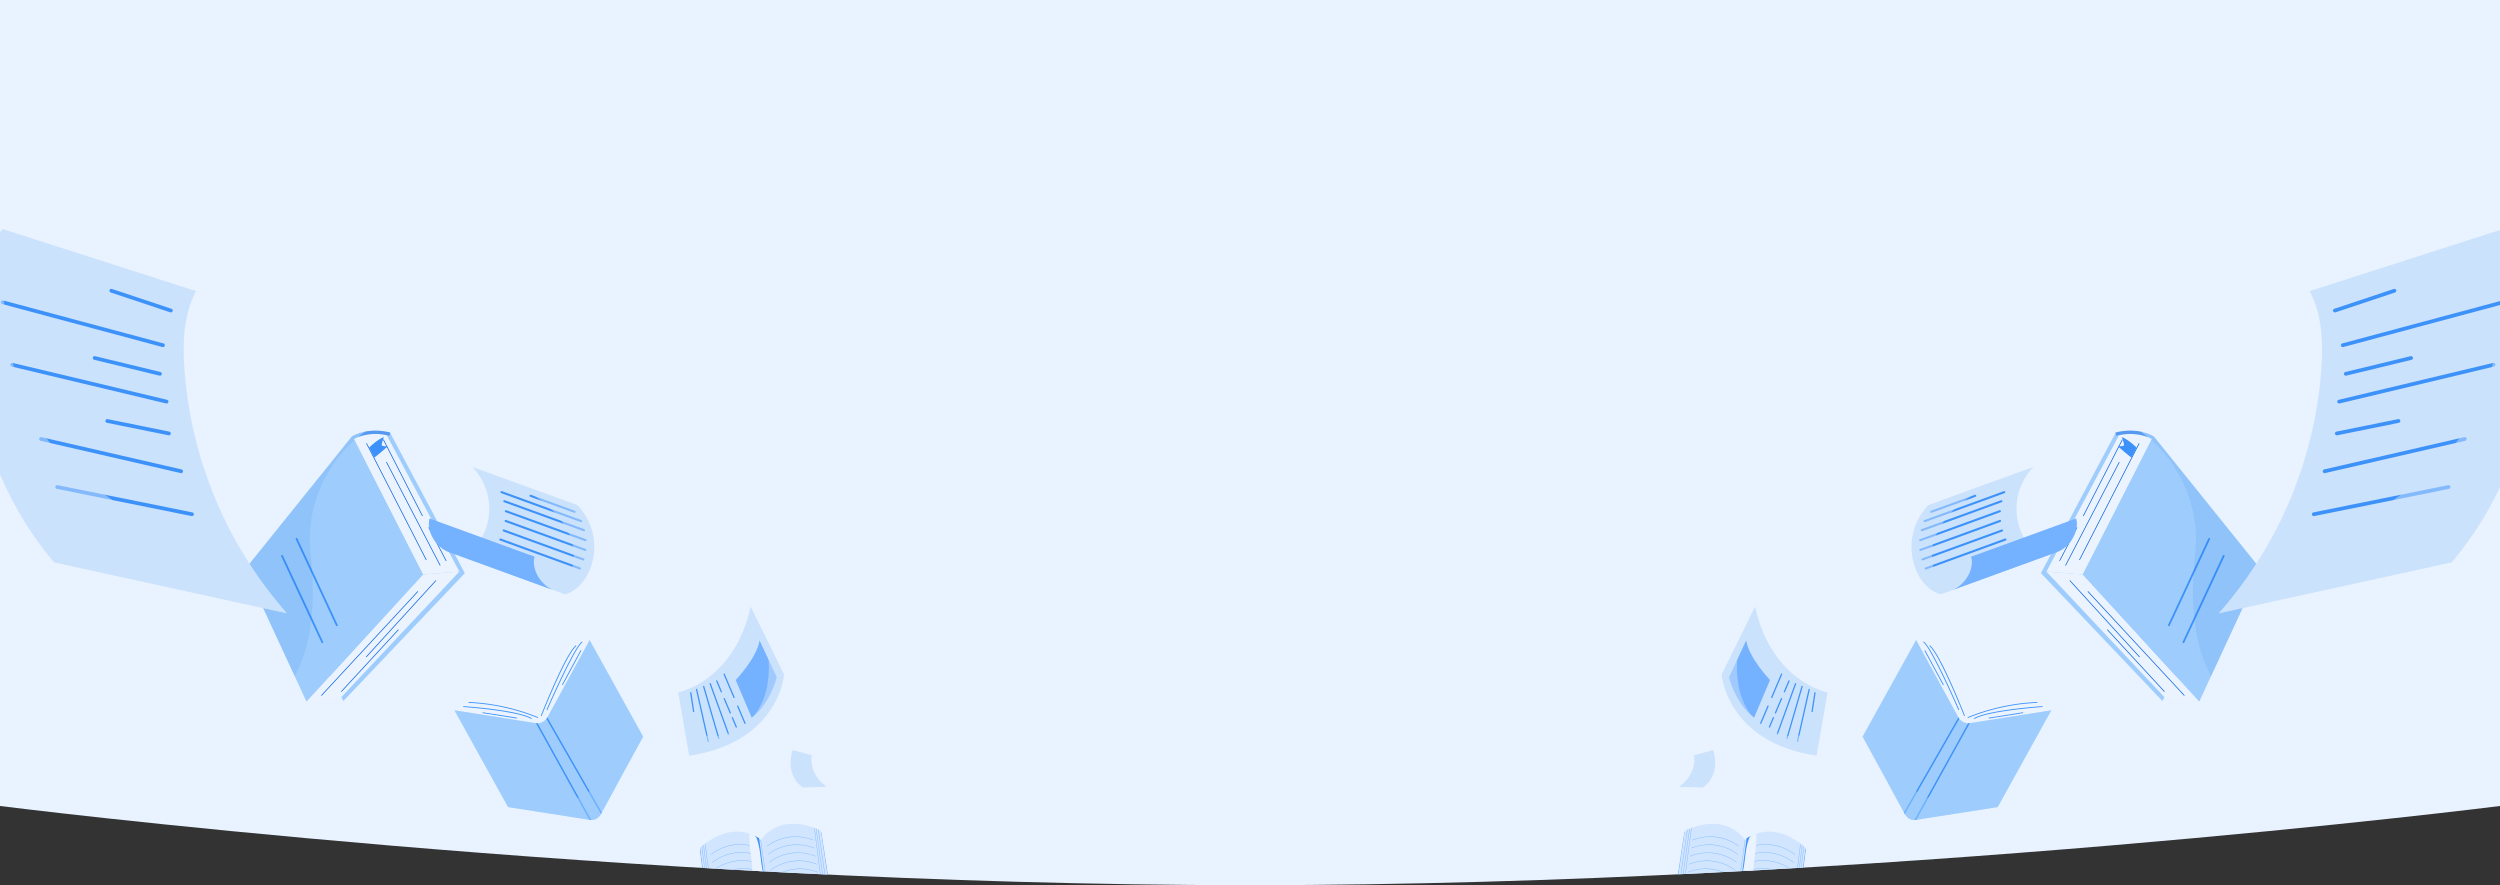 <svg xmlns="http://www.w3.org/2000/svg" xmlns:xlink="http://www.w3.org/1999/xlink" width="1920" height="679.822" viewBox="0 0 1920 679.822">
  <rect x="0" y="0" width="1920" height="679.822" fill="#333333" stroke="none"/>
  <defs>
    <clipPath id="clip-path">
      <path id="Path_2813" data-name="Path 2813" d="M0,0H1920V619s-480,60.822-960,60.822S0,619,0,619Z" transform="translate(0 -27)" fill="#f7f9fc"/>
    </clipPath>
    <clipPath id="clip-path-2">
      <rect id="Rectangle_2009" data-name="Rectangle 2009" width="798.083" height="295.073" fill="none"/>
    </clipPath>
    <clipPath id="clip-path-4">
      <rect id="Rectangle_1989" data-name="Rectangle 1989" width="92.606" height="70.432" transform="translate(1.395 198.054)" fill="none"/>
    </clipPath>
    <clipPath id="clip-path-5">
      <rect id="Rectangle_1992" data-name="Rectangle 1992" width="137.014" height="60.128" transform="translate(187.679 197.745)" fill="none"/>
    </clipPath>
    <clipPath id="clip-path-6">
      <rect id="Rectangle_2000" data-name="Rectangle 2000" width="21.433" height="13.607" transform="translate(459.116 35.51)" fill="none"/>
    </clipPath>
    <clipPath id="clip-path-7">
      <rect id="Rectangle_2001" data-name="Rectangle 2001" width="69.396" height="193.12" transform="translate(446.865 42.905)" fill="none"/>
    </clipPath>
    <clipPath id="clip-path-8">
      <rect id="Rectangle_2002" data-name="Rectangle 2002" width="82.93" height="66.367" transform="translate(276.176 25.267)" fill="none"/>
    </clipPath>
    <clipPath id="clip-path-9">
      <rect id="Rectangle_2003" data-name="Rectangle 2003" width="108.528" height="24.649" transform="translate(285.581 75.026)" fill="none"/>
    </clipPath>
    <clipPath id="clip-path-10">
      <rect id="Rectangle_2004" data-name="Rectangle 2004" width="56.05" height="107.353" transform="translate(104.147 55.926)" fill="none"/>
    </clipPath>
    <clipPath id="clip-path-11">
      <rect id="Rectangle_2005" data-name="Rectangle 2005" width="325.23" height="215.616" transform="translate(472.853 19.251)" fill="none"/>
    </clipPath>
    <clipPath id="clip-path-12">
      <rect id="Rectangle_2006" data-name="Rectangle 2006" width="35.477" height="23.149" transform="translate(40.953 125.285)" fill="none"/>
    </clipPath>
    <clipPath id="clip-path-13">
      <rect id="Rectangle_2007" data-name="Rectangle 2007" width="33.526" height="23.162" transform="translate(133.338 271.911)" fill="none"/>
    </clipPath>
    <clipPath id="clip-path-14">
      <rect id="Rectangle_2030" data-name="Rectangle 2030" width="798.083" height="295.073" transform="translate(0 0)" fill="none"/>
    </clipPath>
    <clipPath id="clip-path-16">
      <rect id="Rectangle_2010" data-name="Rectangle 2010" width="92.606" height="70.432" transform="translate(0 0)" fill="none"/>
    </clipPath>
    <clipPath id="clip-path-17">
      <rect id="Rectangle_2013" data-name="Rectangle 2013" width="137.014" height="60.128" transform="translate(0 0)" fill="none"/>
    </clipPath>
    <clipPath id="clip-path-18">
      <rect id="Rectangle_2021" data-name="Rectangle 2021" width="21.433" height="13.607" transform="translate(0 0)" fill="none"/>
    </clipPath>
    <clipPath id="clip-path-19">
      <rect id="Rectangle_2022" data-name="Rectangle 2022" width="69.396" height="193.12" transform="translate(0 0)" fill="none"/>
    </clipPath>
    <clipPath id="clip-path-20">
      <rect id="Rectangle_2023" data-name="Rectangle 2023" width="82.93" height="66.367" transform="translate(0 0)" fill="none"/>
    </clipPath>
    <clipPath id="clip-path-21">
      <rect id="Rectangle_2024" data-name="Rectangle 2024" width="108.528" height="24.649" transform="translate(0 0)" fill="none"/>
    </clipPath>
    <clipPath id="clip-path-22">
      <rect id="Rectangle_2025" data-name="Rectangle 2025" width="56.05" height="107.353" transform="translate(0 0)" fill="none"/>
    </clipPath>
    <clipPath id="clip-path-23">
      <rect id="Rectangle_2026" data-name="Rectangle 2026" width="325.23" height="215.616" transform="translate(0 0)" fill="none"/>
    </clipPath>
    <clipPath id="clip-path-24">
      <rect id="Rectangle_2027" data-name="Rectangle 2027" width="35.477" height="23.149" transform="translate(0 0)" fill="none"/>
    </clipPath>
    <clipPath id="clip-path-25">
      <rect id="Rectangle_2028" data-name="Rectangle 2028" width="33.526" height="23.162" transform="translate(0 0)" fill="none"/>
    </clipPath>
  </defs>
  <g id="resouce-hub-blob_lightmode" transform="translate(-12693 790.822)">
    <path id="Path_2650" data-name="Path 2650" d="M0,0H1920V619s-480,60.822-960,60.822S0,619,0,619Z" transform="translate(12693 -790.822)" fill="#e9f2ff"/>
    <g id="Group_5078" data-name="Group 5078" transform="translate(12693 -763.822)" clip-path="url(#clip-path)">
      <g id="Group_5043" data-name="Group 5043" transform="translate(1193.201 467.3) rotate(-25)">
        <g id="Group_5042" data-name="Group 5042" clip-path="url(#clip-path-2)">
          <g id="Group_5041" data-name="Group 5041">
            <g id="Group_5040" data-name="Group 5040" clip-path="url(#clip-path-2)">
              <path id="Path_2651" data-name="Path 2651" d="M108.658,225.314l.331-1.579L80.513,268.392c-10.6-22.886-32.164-28.078-35.21-27.853a3.732,3.732,0,0,1-2.33-.535l-.034-.021-.034-.022a3.744,3.744,0,0,1-1.436-1.912c-1.033-2.875-14.548-20.465-39.764-20.837l29.209-44.183-1.31.946L0,218.312s26.822,2.456,39.912,20.7a4.851,4.851,0,0,0,1.709,2.913l.038.025.037.024a4.851,4.851,0,0,0,3.356.376c21.99,4.538,35.143,28.042,35.143,28.042Z" fill="#74b1ff"/>
              <path id="Path_2652" data-name="Path 2652" d="M80.442,268.486c-16.067-26.585-32.449-28.015-36.96-27.854a1.628,1.628,0,0,1-.672-.117,1.417,1.417,0,0,1-.173-.079c-.036-.019-.071-.039-.106-.062a1.325,1.325,0,0,1-.133-.093,1.666,1.666,0,0,1-.524-.692C40.306,235.7,33.3,222.984,7.543,218.11l-.3-.056q-.84-.157-1.707-.3l-.307-.051q-.777-.127-1.577-.245c-.1-.015-.207-.032-.312-.046q-.956-.14-1.942-.262l29.214-44.185s.7-.052,1.933-.052h.342c.445,0,.948.014,1.5.037l.331.017c.369.019.757.04,1.166.067l.324.024c9.6.721,28.61,4.8,33.28,25.513.015.064.029.129.044.194l.195-.039c28.159-5.627,39.205,25.1,39.205,25.1Z" fill="#d1e5ff"/>
              <path id="Path_2653" data-name="Path 2653" d="M69.729,198.729,42.641,240.441a1.494,1.494,0,0,1-.238-.155L69.49,198.573c.014.064.029.13.044.2l.195-.039" fill="#74b1ff"/>
              <path id="Path_2654" data-name="Path 2654" d="M81.525,265.126l26.953-42.639-.143-.308L81.354,264.862Z" fill="#74b1ff"/>
              <path id="Path_2655" data-name="Path 2655" d="M80.724,263.908h0l27.016-42.945-.1-.194-.02-.041-.031-.061L80.55,263.651Z" fill="#74b1ff"/>
              <path id="Path_2656" data-name="Path 2656" d="M79.753,262.476h0l27.258-42.9-.136-.247-.021-.039L79.575,262.222Z" fill="#74b1ff"/>
              <path id="Path_2657" data-name="Path 2657" d="M32.924,172.851,4.988,215.39l-.308-.051,27.907-42.5.336.008" fill="#74b1ff"/>
              <path id="Path_2658" data-name="Path 2658" d="M34.734,172.936,6.857,215.715l-.3-.056L34.41,172.916l.327.017" fill="#74b1ff"/>
              <path id="Path_2659" data-name="Path 2659" d="M8.845,216.1l-.3-.061,27.341-43.016.319.03Z" fill="#74b1ff"/>
              <path id="Path_2660" data-name="Path 2660" d="M79,256.562a36.643,36.643,0,0,0-18.853-17.274,33.348,33.348,0,0,0-11.048-2.5V236.5a33.639,33.639,0,0,1,11.141,2.514,36.18,36.18,0,0,1,9.87,5.919,38.353,38.353,0,0,1,9.14,11.494Z" fill="#74b1ff"/>
              <path id="Path_2661" data-name="Path 2661" d="M82.393,251.341a36.647,36.647,0,0,0-18.854-17.269,33.354,33.354,0,0,0-11.048-2.5v-.285A33.645,33.645,0,0,1,63.633,233.8a36.18,36.18,0,0,1,9.87,5.919,38.369,38.369,0,0,1,9.14,11.494Z" fill="#74b1ff"/>
              <path id="Path_2662" data-name="Path 2662" d="M85.784,246.12a36.647,36.647,0,0,0-18.865-17.278,33.323,33.323,0,0,0-11.036-2.494v-.285a33.639,33.639,0,0,1,11.141,2.514,36.181,36.181,0,0,1,9.87,5.919,38.353,38.353,0,0,1,9.14,11.494Z" fill="#74b1ff"/>
              <path id="Path_2663" data-name="Path 2663" d="M89.175,240.9a36.649,36.649,0,0,0-18.853-17.273,33.348,33.348,0,0,0-11.048-2.5v-.285a33.664,33.664,0,0,1,11.141,2.514,36.181,36.181,0,0,1,9.87,5.919,38.369,38.369,0,0,1,9.14,11.494Z" fill="#74b1ff"/>
              <path id="Path_2664" data-name="Path 2664" d="M92.566,235.678A36.645,36.645,0,0,0,73.713,218.4a33.343,33.343,0,0,0-11.047-2.5v-.285a33.664,33.664,0,0,1,11.141,2.514,36.181,36.181,0,0,1,9.87,5.919,38.354,38.354,0,0,1,9.14,11.494Z" fill="#74b1ff"/>
              <path id="Path_2665" data-name="Path 2665" d="M95.957,230.456a36.647,36.647,0,0,0-18.865-17.278,33.323,33.323,0,0,0-11.036-2.494V210.4A33.664,33.664,0,0,1,77.2,212.913a36.177,36.177,0,0,1,9.875,5.922,38.369,38.369,0,0,1,9.14,11.494Z" fill="#74b1ff"/>
              <path id="Path_2666" data-name="Path 2666" d="M99.348,225.234A36.645,36.645,0,0,0,80.5,207.961a33.348,33.348,0,0,0-11.048-2.5v-.285a33.666,33.666,0,0,1,11.141,2.516,36.181,36.181,0,0,1,9.87,5.919,38.369,38.369,0,0,1,9.14,11.494Z" fill="#74b1ff"/>
              <path id="Path_2667" data-name="Path 2667" d="M12.347,213.276l.014-.286a38.368,38.368,0,0,1,14.215,3.676A36.214,36.214,0,0,1,36,223.275a33.634,33.634,0,0,1,6.83,9.157l-.259.117a33.411,33.411,0,0,0-6.776-9.077,36.649,36.649,0,0,0-23.45-10.2" fill="#74b1ff"/>
              <path id="Path_2668" data-name="Path 2668" d="M15.741,208.054l.015-.286a38.368,38.368,0,0,1,14.215,3.676,36.214,36.214,0,0,1,9.421,6.609,33.654,33.654,0,0,1,6.83,9.157l-.26.117a33.371,33.371,0,0,0-6.776-9.077,36.652,36.652,0,0,0-23.449-10.2" fill="#74b1ff"/>
              <path id="Path_2669" data-name="Path 2669" d="M19.128,202.833l.015-.286a38.367,38.367,0,0,1,14.215,3.676,36.2,36.2,0,0,1,9.421,6.609,33.654,33.654,0,0,1,6.83,9.157l-.26.117a33.37,33.37,0,0,0-6.776-9.077,36.647,36.647,0,0,0-23.449-10.2" fill="#74b1ff"/>
              <path id="Path_2670" data-name="Path 2670" d="M22.518,197.611l.015-.285A38.329,38.329,0,0,1,36.748,201a36.18,36.18,0,0,1,9.422,6.616A33.655,33.655,0,0,1,53,216.773l-.261.117a33.365,33.365,0,0,0-6.776-9.077,36.646,36.646,0,0,0-23.448-10.2" fill="#74b1ff"/>
              <path id="Path_2671" data-name="Path 2671" d="M25.909,192.39l.015-.286a38.368,38.368,0,0,1,14.215,3.676,36.213,36.213,0,0,1,9.421,6.609,33.654,33.654,0,0,1,6.83,9.157l-.26.117a33.371,33.371,0,0,0-6.776-9.077,36.646,36.646,0,0,0-23.449-10.2" fill="#74b1ff"/>
              <path id="Path_2672" data-name="Path 2672" d="M29.3,187.169l.015-.286a38.368,38.368,0,0,1,14.215,3.676,36.214,36.214,0,0,1,9.421,6.609,33.654,33.654,0,0,1,6.83,9.157l-.26.117a33.365,33.365,0,0,0-6.776-9.077,36.647,36.647,0,0,0-23.448-10.2" fill="#74b1ff"/>
              <path id="Path_2673" data-name="Path 2673" d="M32.692,181.947l.015-.286a38.35,38.35,0,0,1,14.215,3.677,36.21,36.21,0,0,1,9.421,6.608,33.674,33.674,0,0,1,6.83,9.158l-.26.116a33.35,33.35,0,0,0-6.776-9.076,36.643,36.643,0,0,0-23.449-10.2" fill="#74b1ff"/>
              <path id="Path_2674" data-name="Path 2674" d="M80.538,267.3a.1.1,0,0,1-.128-.038c-9.49-17.641-19.245-23.968-25.76-26.171a20.45,20.45,0,0,0-11.072-.816,26.471,26.471,0,0,1,12.8,2.636,42.413,42.413,0,0,1,10.8,7.5,61.131,61.131,0,0,1,9.6,11.5.1.1,0,0,1-.074.121.1.1,0,0,1-.09-.022,60.984,60.984,0,0,0-9.566-11.46c-5.457-5.084-14.08-10.936-24.228-10.029a1.431,1.431,0,0,1-.173-.079c-.036-.019-.071-.039-.106-.062l.072-.027c.049-.019,4.978-1.842,12.088.553a34.086,34.086,0,0,1,12.185,7.62c4.887,4.562,9.5,10.831,13.7,18.643a.1.1,0,0,1-.04.129" fill="#74b1ff"/>
              <path id="Path_2675" data-name="Path 2675" d="M2.439,216.578a.1.1,0,0,0,.087.1c19.973,1.491,29.723,7.832,34.385,12.888a20.455,20.455,0,0,1,5.251,9.788,26.484,26.484,0,0,0-7.614-10.62A42.43,42.43,0,0,0,23.3,221.926,61.122,61.122,0,0,0,8.9,217.837a.1.1,0,0,0-.08.116.1.1,0,0,0,.056.073,60.928,60.928,0,0,1,14.36,4.078c6.864,2.917,15.717,8.414,19.017,18.054a1.22,1.22,0,0,0,.143.125c.032.025.064.049.1.072l0-.077c0-.052-.34-5.3-5.425-10.82a34.061,34.061,0,0,0-11.917-8.035c-6.152-2.611-13.756-4.269-22.605-4.93a.1.1,0,0,0-.105.089" fill="#74b1ff"/>
              <path id="Path_2676" data-name="Path 2676" d="M71.107,198.119l3.622-.324-27.38,43.293-2.767,4.73-.541-2.632-2.319,1.268Z" fill="#3d92fa"/>
              <g id="Group_5012" data-name="Group 5012" style="mix-blend-mode: multiply;isolation: isolate">
                <g id="Group_5011" data-name="Group 5011">
                  <g id="Group_5010" data-name="Group 5010" clip-path="url(#clip-path-4)">
                    <path id="Path_2677" data-name="Path 2677" d="M63.041,237.073c-4.767-9.534,10.456-24.522,16.219-38.9a31.487,31.487,0,0,0-5.553,0C61.814,208.665,58.408,230,41.041,228.073c-1,0-1-5-4-6-10.008-3.336-26.262-5.984-27.907-16.629L1.395,217.149q.986.123,1.942.262c.1.014.213.031.312.046q.8.117,1.576.245l.308.051q.867.144,1.707.3l.3.056c25.76,4.874,32.763,17.592,34.332,21.479a1.664,1.664,0,0,0,.523.692,1.539,1.539,0,0,0,.134.094c.035.022.07.043.106.061a1.351,1.351,0,0,0,.173.079,1.642,1.642,0,0,0,.672.118c4.51-.162,20.893,1.268,36.959,27.853L94,247.23c-12.254,4.1-23.984,2.488-30.96-10.157" fill="#ebf3ff"/>
                  </g>
                </g>
              </g>
              <path id="Path_2678" data-name="Path 2678" d="M322.712,208.178s.042-12.01-8.709-16.988-49.284-7.18-49.284-7.18,5.105-47.135-.36-58.778-9.272-9.52-11.015-8.68.521,71.068.521,71.068l7.417,8.728Z" fill="#ebf3ff"/>
              <path id="Path_2679" data-name="Path 2679" d="M253.493,115.089l-68.686,49.916,4.229,66.2.083,1.322.058.893.34,1.3a7.791,7.791,0,0,0,3.441,4.642l.922.564.041.026,1.326.382,60.759,17.54,68.686-49.915-60.759-17.54-1.321-.381-.039-.027-.454-.3a10.055,10.055,0,0,1-4.13-5.723c-.009-.04-.023-.076-.032-.117l-.1-.364-.049-.777Z" fill="#9ecdfd"/>
              <path id="Path_2680" data-name="Path 2680" d="M262.206,183.649l.677.042c.128-2.061,3.1-50.618-1.511-60.483l-.614.287c4.538,9.709,1.48,59.649,1.447,60.153" fill="#3d92fa"/>
              <path id="Path_2681" data-name="Path 2681" d="M260.17,177.716l.678.018c.058-2.117,1.384-51.977-2.522-59.12l-.6.325c3.82,6.981,2.453,58.257,2.44,58.777" fill="#3d92fa"/>
              <rect id="Rectangle_1990" data-name="Rectangle 1990" width="0.678" height="30.145" transform="translate(255.774 125.186) rotate(-3.345)" fill="#3d92fa"/>
              <path id="Path_2682" data-name="Path 2682" d="M264.154,186.24a158.766,158.766,0,0,1,53.225,11.97l.285-.615a159.473,159.473,0,0,0-53.472-12.028Z" fill="#3d92fa"/>
              <path id="Path_2683" data-name="Path 2683" d="M268.313,188.959c12.666-1.079,51.033,13.69,51.42,13.839l.245-.632c-1.583-.612-38.9-14.974-51.724-13.882Z" fill="#3d92fa"/>
              <rect id="Rectangle_1991" data-name="Rectangle 1991" width="0.678" height="26.792" transform="matrix(0.276, -0.961, 0.961, 0.276, 278.554, 193.392)" fill="#3d92fa"/>
              <path id="Path_2684" data-name="Path 2684" d="M189.036,231.2l.084,1.321,68.869-48.54c-.009-.04-.022-.076-.032-.117l-.1-.364-.049-.778Z" fill="#3d92fa"/>
              <path id="Path_2685" data-name="Path 2685" d="M262.57,190.009l-68.687,49.916.041.026,1.321.381,68.685-49.915-1.32-.381Z" fill="#3d92fa"/>
              <g id="Group_5015" data-name="Group 5015" opacity="0.5" style="mix-blend-mode: multiply;isolation: isolate">
                <g id="Group_5014" data-name="Group 5014">
                  <g id="Group_5013" data-name="Group 5013" clip-path="url(#clip-path-5)">
                    <path id="Path_2686" data-name="Path 2686" d="M289.316,197.745l-76.708,30.733a4.063,4.063,0,0,1-5.211-2.094q-.962-2.126-1.925-4.25a6.754,6.754,0,0,0-2.654-2.992l-15.139-9.176,1.357,21.238.084,1.321.057.894.344,1.314a7.729,7.729,0,0,0,3.437,4.628l.922.564.041.026,1.326.381,60.759,17.541,68.686-49.915Z" fill="#9ecdfd"/>
                  </g>
                </g>
              </g>
              <path id="Path_2687" data-name="Path 2687" d="M405.082,237.525l-43.05-128.412L459.527,35.7l.257-.191c.777.154,1.531.314,2.264.5.094.021.189.048.281.072l.766,2.805L498,166.932Z" fill="#9ecdfd"/>
              <path id="Path_2688" data-name="Path 2688" d="M407.867,235.839l-41.5-126.027,24.388,13.834,39.708,126.133Z" fill="#ebf3ff"/>
              <path id="Path_2689" data-name="Path 2689" d="M366.368,109.811l95.3-71.757,11.275,4.2,11.293,8.882-93.484,72.506Z" fill="#ebf3ff"/>
              <path id="Path_2690" data-name="Path 2690" d="M516.261,177.653,485.084,50.883,485,50.6c-.075-.117-.177-.271-.31-.463l0-.007c-1.736-2.464-8.371-10.574-22.362-14.057-.092-.024-.187-.05-.281-.071-.741-.182-1.493-.342-2.271-.5l-.252.191-.41,2.247c1.3.249,2.531.539,3.711.865l.261.073c12.39,3.515,18.277,10.934,19.6,12.795l.011.017-13.283,10.4-78.662,61.552L422.474,224.31l8.073,25.613Z" fill="#9ecdfd"/>
              <path id="Path_2691" data-name="Path 2691" d="M438.218,203.089a.7.7,0,0,1,.156-.186l56.032-47.019a.7.7,0,1,1,.968,1.011.659.659,0,0,1-.07.059l-56.032,47.019a.7.7,0,0,1-1.054-.884" fill="#3d92fa"/>
              <path id="Path_2692" data-name="Path 2692" d="M433.583,186.573a.7.7,0,0,1,.156-.186l56.032-47.019a.7.7,0,1,1,.968,1.011.664.664,0,0,1-.07.059l-56.031,47.024a.7.7,0,0,1-1.054-.884" fill="#3d92fa"/>
              <rect id="Rectangle_1993" data-name="Rectangle 1993" width="0.559" height="109.09" transform="matrix(0.952, -0.306, 0.306, 0.952, 388.508, 137.111)" fill="#0b65e3"/>
              <rect id="Rectangle_1994" data-name="Rectangle 1994" width="0.559" height="79.57" transform="translate(379.473 123.652) rotate(-17.366)" fill="#0b65e3"/>
              <rect id="Rectangle_1995" data-name="Rectangle 1995" width="0.559" height="64.828" transform="translate(389.622 170.027) rotate(-17.69)" fill="#0b65e3"/>
              <rect id="Rectangle_1996" data-name="Rectangle 1996" width="100.739" height="0.559" transform="matrix(0.789, -0.614, 0.614, 0.789, 392.918, 112.249)" fill="#0b65e3"/>
              <rect id="Rectangle_1997" data-name="Rectangle 1997" width="89.563" height="0.559" transform="matrix(0.793, -0.609, 0.609, 0.793, 381.454, 111.561)" fill="#0b65e3"/>
              <rect id="Rectangle_1998" data-name="Rectangle 1998" width="65.923" height="0.559" transform="matrix(0.789, -0.614, 0.614, 0.789, 409.898, 82.84)" fill="#0b65e3"/>
              <rect id="Rectangle_1999" data-name="Rectangle 1999" width="29.042" height="0.559" transform="matrix(0.793, -0.609, 0.609, 0.793, 378.822, 106.417)" fill="#0b65e3"/>
              <path id="Path_2693" data-name="Path 2693" d="M469.384,52.809s-2.751-7.927-6.889-12.16c0,0-.3,5.168-1.24,6.6a9.513,9.513,0,0,1-4.528-1.677s3.408,8.1,5.883,12.527Z" fill="#3d92fa"/>
              <g id="Group_5018" data-name="Group 5018" opacity="0.5" style="mix-blend-mode: multiply;isolation: isolate">
                <g id="Group_5017" data-name="Group 5017">
                  <g id="Group_5016" data-name="Group 5016" clip-path="url(#clip-path-6)">
                    <path id="Path_2694" data-name="Path 2694" d="M462.33,36.077c-.092-.025-.187-.05-.281-.072-.741-.182-1.493-.341-2.271-.5l-.252.19-.41,2.248c1.3.248,2.531.539,3.711.864l.261.074a38.025,38.025,0,0,1,17.461,10.231q-1.5-3.161-3.243-6.213a42.985,42.985,0,0,0-14.976-6.827" fill="#0b65e3"/>
                  </g>
                </g>
              </g>
              <g id="Group_5021" data-name="Group 5021" opacity="0.1" style="mix-blend-mode: multiply;isolation: isolate">
                <g id="Group_5020" data-name="Group 5020">
                  <g id="Group_5019" data-name="Group 5019" clip-path="url(#clip-path-7)">
                    <path id="Path_2695" data-name="Path 2695" d="M485.085,50.883,485,50.6q-.111-.176-.31-.463v-.007a32.37,32.37,0,0,0-7.386-7.229q1.737,3.052,3.243,6.212a24.864,24.864,0,0,1,2.14,2.565l.012.017-.72.563c12.835,29.611,10.86,65.091-5.941,92.811-17.089,28.236-30.852,59.784-29.01,90.952l69.231-58.372Z" fill="#0b65e3"/>
                  </g>
                </g>
              </g>
              <path id="Path_2696" data-name="Path 2696" d="M285.582,91.324c-6.727-5.5-9.485-14.687-9.4-23.375a46.136,46.136,0,0,1,29.7-42.682l85.453,7.476a46.134,46.134,0,0,0-29.7,42.682c-.079,8.688,2.677,17.878,9.4,23.375Z" fill="#cbe2fd"/>
              <path id="Path_2697" data-name="Path 2697" d="M285.581,91.328l9.217.806c9.488.83,22.105-6.356,24.108-17.108L404.358,82.5c-2,10.751-14.619,17.938-24.108,17.108Z" fill="#74b1ff"/>
              <path id="Path_2698" data-name="Path 2698" d="M341.333,34.737,305.5,31.6a.811.811,0,0,1,.141-1.615l35.833,3.135a.811.811,0,0,1-.141,1.615" fill="#3d92fa"/>
              <path id="Path_2699" data-name="Path 2699" d="M362.717,41.624,297.9,35.953a.811.811,0,0,1,.141-1.615l64.819,5.671a.811.811,0,0,1-.141,1.615" fill="#3d92fa"/>
              <path id="Path_2700" data-name="Path 2700" d="M357.782,47.011,292.967,41.34a.81.81,0,1,1,.141-1.614l64.815,5.67a.811.811,0,0,1-.141,1.615" fill="#3d92fa"/>
              <path id="Path_2701" data-name="Path 2701" d="M353.5,53.459l-64.815-5.671a.81.81,0,1,1,.141-1.614l64.815,5.67a.811.811,0,0,1-.141,1.615" fill="#3d92fa"/>
              <path id="Path_2702" data-name="Path 2702" d="M350.458,60.318l-64.815-5.671a.81.81,0,1,1,.141-1.614L350.6,58.7a.811.811,0,0,1-.141,1.615" fill="#3d92fa"/>
              <path id="Path_2703" data-name="Path 2703" d="M348.76,67.592l-64.815-5.671a.81.81,0,1,1,.141-1.614l64.815,5.67a.811.811,0,0,1-.141,1.615" fill="#3d92fa"/>
              <path id="Path_2704" data-name="Path 2704" d="M348.115,74.96,283.3,69.289a.81.81,0,1,1,.141-1.614l64.815,5.67a.811.811,0,1,1-.141,1.615" fill="#3d92fa"/>
              <g id="Group_5024" data-name="Group 5024" opacity="0.5" style="mix-blend-mode: multiply;isolation: isolate">
                <g id="Group_5023" data-name="Group 5023">
                  <g id="Group_5022" data-name="Group 5022" clip-path="url(#clip-path-8)">
                    <path id="Path_2705" data-name="Path 2705" d="M302.041,48.073c15.812-13.749,36.35-15.683,57.065-18.149l-53.234-4.657a46.136,46.136,0,0,0-29.7,42.682c-.08,8.688,2.677,17.878,9.4,23.375l3.539.31c-3.211-16.337.259-33.01,12.92-43.561" fill="#cbe2fd"/>
                  </g>
                </g>
              </g>
              <g id="Group_5027" data-name="Group 5027" opacity="0.5" style="mix-blend-mode: multiply;isolation: isolate">
                <g id="Group_5026" data-name="Group 5026">
                  <g id="Group_5025" data-name="Group 5025" clip-path="url(#clip-path-9)">
                    <path id="Path_2706" data-name="Path 2706" d="M328.147,89.8a12.964,12.964,0,0,1-5.239-7.054,12.238,12.238,0,0,1,.468-7.327l-4.47-.392c-2,10.752-14.62,17.938-24.108,17.108l-9.217-.806,94.67,8.282a23.9,23.9,0,0,0,13.858-3.582c-20.936-4.221-58.4-.618-65.962-6.229" fill="#74b1ff"/>
                  </g>
                </g>
              </g>
              <path id="Path_2707" data-name="Path 2707" d="M106.924,76.112s-18.431,48.621,39.67,87.167l28.228-40.385s-35.439-25.5-22.617-83.3Z" fill="#cbe2fd"/>
              <path id="Path_2708" data-name="Path 2708" d="M111.125,80.337s-4.126,20.482,4.3,36.289l23.369-21.041s-7.568-22.228-3.741-35.3Z" fill="#74b1ff"/>
              <path id="Path_2709" data-name="Path 2709" d="M129.249,113.469l-10.627,9.569a.492.492,0,1,1-.659-.732l10.627-9.569a.492.492,0,0,1,.659.732" fill="#3d92fa"/>
              <path id="Path_2710" data-name="Path 2710" d="M149.064,95.627,134.653,108.6a.492.492,0,1,1-.659-.732L148.4,94.895a.492.492,0,0,1,.659.732" fill="#3d92fa"/>
              <path id="Path_2711" data-name="Path 2711" d="M126.619,135.925a.492.492,0,1,1-.678-.713l29.071-29.136a.484.484,0,0,1,.685-.012l.011.012a.49.49,0,0,1,0,.694h0l-29.071,29.137-.02.016" fill="#3d92fa"/>
              <path id="Path_2712" data-name="Path 2712" d="M129.252,123.251l-5.765,5.192a.492.492,0,1,1-.659-.732l5.765-5.191a.492.492,0,1,1,.659.731" fill="#3d92fa"/>
              <path id="Path_2713" data-name="Path 2713" d="M141.05,112.628l-8.827,7.948a.492.492,0,1,1-.659-.732l8.827-7.948a.492.492,0,0,1,.659.732" fill="#3d92fa"/>
              <path id="Path_2714" data-name="Path 2714" d="M152.037,102.735l-6.71,6.042a.492.492,0,0,1-.659-.732l6.71-6.042a.492.492,0,0,1,.659.732" fill="#3d92fa"/>
              <path id="Path_2715" data-name="Path 2715" d="M132.054,141.964a.492.492,0,0,1-.7-.691l27.282-31.123a.492.492,0,0,1,.74.65L132.1,141.923a.411.411,0,0,1-.044.039" fill="#3d92fa"/>
              <path id="Path_2716" data-name="Path 2716" d="M138.386,147.479a.492.492,0,0,1-.718-.668l24.9-32.244a.493.493,0,1,1,.806.567c-.008.012-.017.023-.026.035l-24.9,32.246a.478.478,0,0,1-.061.066" fill="#3d92fa"/>
              <path id="Path_2717" data-name="Path 2717" d="M158.238,131.444a.492.492,0,0,1-.738-.639l8.051-12.067a.493.493,0,0,1,.818.548l-8.051,12.066a.5.5,0,0,1-.08.092" fill="#3d92fa"/>
              <g id="Group_5030" data-name="Group 5030" opacity="0.5" style="mix-blend-mode: multiply;isolation: isolate">
                <g id="Group_5029" data-name="Group 5029">
                  <g id="Group_5028" data-name="Group 5028" clip-path="url(#clip-path-10)">
                    <path id="Path_2718" data-name="Path 2718" d="M131.041,139.073c-28.746-23.156-18.6-57.15.914-83.147l-25.03,20.186s-18.431,48.622,39.67,87.167l13.6-19.46c-10.547,1.649-21.368,1.484-29.156-4.746" fill="#cbe2fd"/>
                  </g>
                </g>
              </g>
              <path id="Path_2719" data-name="Path 2719" d="M651.476,234.867C716.6,204.429,766,150.211,789.637,83.222c6.926-19.626,11.692-41.272,5.752-63.65L640.627,0c1.126,20.245-7.123,39.829-16.915,57.585A318.471,318.471,0,0,1,472.853,194.78Z" fill="#cbe2fd"/>
              <path id="Path_2720" data-name="Path 2720" d="M699.733,28.7a1.54,1.54,0,0,1-.166-.01L651.7,23.181a1.446,1.446,0,0,1,.33-2.872l47.87,5.512a1.446,1.446,0,0,1-.164,2.882" fill="#3d92fa"/>
              <path id="Path_2721" data-name="Path 2721" d="M771.549,71.954a1.411,1.411,0,0,1-.251-.022L645.884,49.861a1.446,1.446,0,0,1,.5-2.848L771.795,69.084a1.446,1.446,0,0,1-.249,2.87" fill="#3d92fa"/>
              <path id="Path_2722" data-name="Path 2722" d="M689.511,80.928a1.455,1.455,0,0,1-.287-.029L638.67,70.744a1.446,1.446,0,0,1,.571-2.835l50.554,10.155a1.446,1.446,0,0,1-.284,2.863" fill="#3d92fa"/>
              <path id="Path_2723" data-name="Path 2723" d="M744.649,112.389a1.424,1.424,0,0,1-.291-.03L624.977,87.918a1.446,1.446,0,0,1,.579-2.833l119.386,24.442a1.446,1.446,0,0,1-.288,2.862" fill="#3d92fa"/>
              <path id="Path_2724" data-name="Path 2724" d="M660.286,120.676a1.438,1.438,0,0,1-.34-.041l-46.94-11.315a1.446,1.446,0,0,1,.678-2.811l46.936,11.315a1.446,1.446,0,0,1-.337,2.852" fill="#3d92fa"/>
              <path id="Path_2725" data-name="Path 2725" d="M700.583,154.73a1.442,1.442,0,0,1-.3-.032L592.244,131.669a1.446,1.446,0,0,1,.6-2.828l108.037,23.028a1.446,1.446,0,0,1-.3,2.86" fill="#3d92fa"/>
              <path id="Path_2726" data-name="Path 2726" d="M673.736,182.9a1.452,1.452,0,0,1-.341-.041l-102.63-24.793a1.445,1.445,0,1,1,.678-2.81l102.63,24.793a1.446,1.446,0,0,1-.337,2.851" fill="#3d92fa"/>
              <g id="Group_5033" data-name="Group 5033" opacity="0.5" style="mix-blend-mode: multiply;isolation: isolate">
                <g id="Group_5032" data-name="Group 5032">
                  <g id="Group_5031" data-name="Group 5031" clip-path="url(#clip-path-11)">
                    <path id="Path_2727" data-name="Path 2727" d="M792.852,19.251a303.4,303.4,0,0,1-55.811,99.822c-21,26-52,40-85,49a216.567,216.567,0,0,1-113,0,39.479,39.479,0,0,1-10.555-4.6,318.383,318.383,0,0,1-55.632,31.312l178.623,40.087C716.6,204.429,766,150.211,789.638,83.222c6.926-19.626,11.692-41.272,5.752-63.65Z" fill="#cbe2fd"/>
                  </g>
                </g>
              </g>
              <path id="Path_2728" data-name="Path 2728" d="M57.141,148.434s16.071-1.19,19.289-22.559l-15.04-2.639S58.869,136.529,40.953,140.5Z" fill="#cbe2fd"/>
              <g id="Group_5036" data-name="Group 5036" opacity="0.5" style="mix-blend-mode: multiply;isolation: isolate">
                <g id="Group_5035" data-name="Group 5035">
                  <g id="Group_5034" data-name="Group 5034" clip-path="url(#clip-path-12)">
                    <path id="Path_2729" data-name="Path 2729" d="M73.069,125.285c.01,5.659-1.572,10.968-7.028,14.788-6,4-14,4-19-1a2.341,2.341,0,0,1-.291-.369,35.8,35.8,0,0,1-5.8,1.794l16.188,7.936s16.071-1.19,19.289-22.559Z" fill="#cbe2fd"/>
                  </g>
                </g>
              </g>
              <path id="Path_2730" data-name="Path 2730" d="M126.916,280.742s10.41,20.229,39.948,12.619l-4.866-21s-18.662,4.06-33.7-17.028Z" fill="#cbe2fd"/>
              <g id="Group_5039" data-name="Group 5039" opacity="0.5" style="mix-blend-mode: multiply;isolation: isolate">
                <g id="Group_5038" data-name="Group 5038">
                  <g id="Group_5037" data-name="Group 5037" clip-path="url(#clip-path-13)">
                    <path id="Path_2731" data-name="Path 2731" d="M166.864,293.361l-4.866-21a26.8,26.8,0,0,1-10.525-.45c4.6,4.214,9.123,9.906,3.568,13.08a27.815,27.815,0,0,1-21.7,3.106c6.012,4.866,16.638,9.615,33.526,5.264" fill="#cbe2fd"/>
                  </g>
                </g>
              </g>
            </g>
          </g>
        </g>
      </g>
      <g id="Group_5077" data-name="Group 5077" transform="translate(606.51 734.727) rotate(-155)">
        <g id="Group_5076" data-name="Group 5076" clip-path="url(#clip-path-14)">
          <g id="Group_5075" data-name="Group 5075">
            <g id="Group_5074" data-name="Group 5074" clip-path="url(#clip-path-14)">
              <path id="Path_2732" data-name="Path 2732" d="M108.658,45.078l.331,1.579L80.513,2C69.917,24.886,48.349,30.078,45.3,29.853a3.732,3.732,0,0,0-2.33.535l-.034.021-.034.022a3.744,3.744,0,0,0-1.436,1.912C40.436,35.218,26.921,52.808,1.7,53.18L30.914,97.363l-1.31-.946L0,52.08s26.822-2.456,39.912-20.7a4.851,4.851,0,0,1,1.709-2.913l.038-.025.037-.024a4.851,4.851,0,0,1,3.356-.376C67.042,23.5,80.195,0,80.195,0Z" transform="translate(0 24.681)" fill="#74b1ff"/>
              <path id="Path_2733" data-name="Path 2733" d="M79.048,0C62.981,26.585,46.6,28.015,42.088,27.854a1.628,1.628,0,0,0-.672.117,1.417,1.417,0,0,0-.173.079c-.036.019-.071.039-.106.062a1.325,1.325,0,0,0-.133.093,1.666,1.666,0,0,0-.524.692C38.912,32.785,31.909,45.5,6.149,50.376l-.3.056q-.84.157-1.707.3l-.307.051q-.777.127-1.577.245c-.1.015-.207.032-.312.046q-.955.14-1.942.262L29.214,95.522s.7.052,1.933.052h.342c.445,0,.948-.014,1.5-.037l.331-.017c.369-.019.757-.04,1.166-.067l.324-.024c9.6-.721,28.61-4.8,33.28-25.513.015-.064.029-.129.044-.194l.195.039c28.159,5.627,39.2-25.1,39.2-25.1Z" transform="translate(1.394 26.587)" fill="#d1e5ff"/>
              <path id="Path_2734" data-name="Path 2734" d="M27.326,41.712.238,0A1.494,1.494,0,0,0,0,.155L27.087,41.868c.014-.064.029-.13.044-.2l.195.039" transform="translate(42.403 54.632)" fill="#74b1ff"/>
              <path id="Path_2735" data-name="Path 2735" d="M.171,0,27.124,42.639l-.143.308L0,.264Z" transform="translate(81.354 29.947)" fill="#74b1ff"/>
              <path id="Path_2736" data-name="Path 2736" d="M.174,0h0L27.19,42.945l-.1.194-.02.041-.031.061L0,.257Z" transform="translate(80.55 31.165)" fill="#74b1ff"/>
              <path id="Path_2737" data-name="Path 2737" d="M.178,0h0L27.436,42.9l-.136.247-.021.039L0,.254Z" transform="translate(79.575 32.597)" fill="#74b1ff"/>
              <path id="Path_2738" data-name="Path 2738" d="M28.244,42.539.308,0,0,.051l27.907,42.5.336-.008" transform="translate(4.68 79.683)" fill="#74b1ff"/>
              <path id="Path_2739" data-name="Path 2739" d="M28.182,42.779.3,0,0,.056,27.858,42.8l.327-.017" transform="translate(6.552 79.358)" fill="#74b1ff"/>
              <path id="Path_2740" data-name="Path 2740" d="M.3,0,0,.061,27.341,43.077l.319-.03Z" transform="translate(8.548 78.971)" fill="#74b1ff"/>
              <path id="Path_2741" data-name="Path 2741" d="M29.9,0A36.643,36.643,0,0,1,11.048,17.274,33.348,33.348,0,0,1,0,19.773v.285a33.639,33.639,0,0,0,11.141-2.514,36.18,36.18,0,0,0,9.87-5.919A38.353,38.353,0,0,0,30.152.131Z" transform="translate(49.101 38.511)" fill="#74b1ff"/>
              <path id="Path_2742" data-name="Path 2742" d="M29.9,0A36.647,36.647,0,0,1,11.048,17.269,33.354,33.354,0,0,1,0,19.768v.285a33.645,33.645,0,0,0,11.142-2.514,36.18,36.18,0,0,0,9.87-5.919A38.369,38.369,0,0,0,30.152.126Z" transform="translate(52.491 43.732)" fill="#74b1ff"/>
              <path id="Path_2743" data-name="Path 2743" d="M29.9,0A36.647,36.647,0,0,1,11.036,17.278,33.323,33.323,0,0,1,0,19.772v.285a33.639,33.639,0,0,0,11.141-2.514,36.18,36.18,0,0,0,9.87-5.919A38.353,38.353,0,0,0,30.152.13Z" transform="translate(55.883 48.953)" fill="#74b1ff"/>
              <path id="Path_2744" data-name="Path 2744" d="M29.9,0A36.649,36.649,0,0,1,11.048,17.273,33.348,33.348,0,0,1,0,19.772v.285a33.664,33.664,0,0,0,11.141-2.514,36.181,36.181,0,0,0,9.87-5.919A38.369,38.369,0,0,0,30.152.13Z" transform="translate(59.274 54.175)" fill="#74b1ff"/>
              <path id="Path_2745" data-name="Path 2745" d="M29.9,0A36.645,36.645,0,0,1,11.047,17.273,33.343,33.343,0,0,1,0,19.772v.285a33.664,33.664,0,0,0,11.141-2.514,36.181,36.181,0,0,0,9.87-5.919A38.354,38.354,0,0,0,30.152.13Z" transform="translate(62.666 59.395)" fill="#74b1ff"/>
              <path id="Path_2746" data-name="Path 2746" d="M29.9,0A36.647,36.647,0,0,1,11.036,17.278,33.323,33.323,0,0,1,0,19.772v.285a33.664,33.664,0,0,0,11.141-2.514,36.177,36.177,0,0,0,9.875-5.922A38.369,38.369,0,0,0,30.157.127Z" transform="translate(66.056 64.617)" fill="#74b1ff"/>
              <path id="Path_2747" data-name="Path 2747" d="M29.9,0A36.644,36.644,0,0,1,11.048,17.273,33.348,33.348,0,0,1,0,19.772v.285a33.666,33.666,0,0,0,11.141-2.516,36.181,36.181,0,0,0,9.87-5.919A38.369,38.369,0,0,0,30.152.128Z" transform="translate(69.447 69.839)" fill="#74b1ff"/>
              <path id="Path_2748" data-name="Path 2748" d="M0,19.273l.014.286a38.368,38.368,0,0,0,14.215-3.676,36.214,36.214,0,0,0,9.421-6.609A33.634,33.634,0,0,0,30.485.117L30.226,0A33.411,33.411,0,0,1,23.45,9.077,36.649,36.649,0,0,1,0,19.274" transform="translate(12.342 62.524)" fill="#74b1ff"/>
              <path id="Path_2749" data-name="Path 2749" d="M0,19.273l.015.286a38.368,38.368,0,0,0,14.215-3.676,36.214,36.214,0,0,0,9.421-6.609A33.654,33.654,0,0,0,30.485.117L30.225,0a33.371,33.371,0,0,1-6.776,9.077A36.652,36.652,0,0,1,0,19.274" transform="translate(15.737 67.746)" fill="#74b1ff"/>
              <path id="Path_2750" data-name="Path 2750" d="M0,19.273l.015.286a38.367,38.367,0,0,0,14.215-3.676,36.2,36.2,0,0,0,9.421-6.609A33.654,33.654,0,0,0,30.485.117L30.225,0a33.37,33.37,0,0,1-6.776,9.077A36.646,36.646,0,0,1,0,19.274" transform="translate(19.124 72.967)" fill="#74b1ff"/>
              <path id="Path_2751" data-name="Path 2751" d="M0,19.279l.015.285a38.329,38.329,0,0,0,14.215-3.676,36.18,36.18,0,0,0,9.422-6.616A33.655,33.655,0,0,0,30.485.117L30.224,0a33.365,33.365,0,0,1-6.776,9.077A36.646,36.646,0,0,1,0,19.273" transform="translate(22.515 78.183)" fill="#74b1ff"/>
              <path id="Path_2752" data-name="Path 2752" d="M0,19.273l.015.286a38.368,38.368,0,0,0,14.215-3.676,36.213,36.213,0,0,0,9.421-6.609A33.654,33.654,0,0,0,30.485.117L30.225,0a33.371,33.371,0,0,1-6.776,9.077A36.647,36.647,0,0,1,0,19.274" transform="translate(25.905 83.41)" fill="#74b1ff"/>
              <path id="Path_2753" data-name="Path 2753" d="M0,19.273l.015.286a38.368,38.368,0,0,0,14.215-3.676,36.213,36.213,0,0,0,9.421-6.609A33.654,33.654,0,0,0,30.484.117L30.224,0a33.365,33.365,0,0,1-6.776,9.077A36.647,36.647,0,0,1,0,19.274" transform="translate(29.297 88.631)" fill="#74b1ff"/>
              <path id="Path_2754" data-name="Path 2754" d="M0,19.273l.015.286a38.35,38.35,0,0,0,14.215-3.677,36.21,36.21,0,0,0,9.421-6.608A33.674,33.674,0,0,0,30.485.116L30.225,0a33.35,33.35,0,0,1-6.776,9.076A36.643,36.643,0,0,1,0,19.274" transform="translate(32.688 93.853)" fill="#74b1ff"/>
              <path id="Path_2755" data-name="Path 2755" d="M38,.01a.1.1,0,0,0-.128.038c-9.49,17.641-19.245,23.968-25.76,26.171a20.45,20.45,0,0,1-11.072.816,26.471,26.471,0,0,0,12.8-2.636,42.413,42.413,0,0,0,10.8-7.5,61.13,61.13,0,0,0,9.6-11.5.1.1,0,0,0-.074-.121.1.1,0,0,0-.09.022,60.984,60.984,0,0,1-9.566,11.46C19.05,21.843,10.427,27.695.279,26.788a1.431,1.431,0,0,0-.173.079c-.036.019-.071.039-.106.062l.072.027C.121,26.975,5.05,28.8,12.16,26.4a34.086,34.086,0,0,0,12.185-7.62C29.232,14.221,33.84,7.952,38.043.14A.1.1,0,0,0,38,.011" transform="translate(42.533 27.767)" fill="#74b1ff"/>
              <path id="Path_2756" data-name="Path 2756" d="M.008,23.777a.1.1,0,0,1,.087-.1C20.068,22.181,29.818,15.84,34.48,10.784A20.455,20.455,0,0,0,39.731,1a26.484,26.484,0,0,1-7.614,10.62A42.43,42.43,0,0,1,20.87,18.429,61.122,61.122,0,0,1,6.464,22.518a.1.1,0,0,1-.08-.116.1.1,0,0,1,.056-.073A60.928,60.928,0,0,0,20.8,18.251C27.664,15.334,36.517,9.837,39.817.2A1.22,1.22,0,0,1,39.96.072c.032-.025.064-.049.1-.072l0,.077c0,.052-.34,5.3-5.425,10.82A34.061,34.061,0,0,1,22.71,18.932C16.558,21.543,8.954,23.2.105,23.862A.1.1,0,0,1,0,23.773" transform="translate(2.431 54.718)" fill="#74b1ff"/>
              <path id="Path_2757" data-name="Path 2757" d="M29.385,47.7l3.622.324L5.627,4.73,2.86,0,2.319,2.632,0,1.364Z" transform="translate(41.722 49.255)" fill="#3d92fa"/>
              <g id="Group_5046" data-name="Group 5046" transform="translate(1.395 26.587)" style="mix-blend-mode: multiply;isolation: isolate">
                <g id="Group_5045" data-name="Group 5045" transform="translate(0 0)">
                  <g id="Group_5044" data-name="Group 5044" transform="translate(0 0)" clip-path="url(#clip-path-16)">
                    <path id="Path_2758" data-name="Path 2758" d="M61.646,31.413c-4.767,9.534,10.456,24.522,16.219,38.9a31.487,31.487,0,0,1-5.553,0c-11.893-10.486-15.3-31.824-32.666-29.894-1,0-1,5-4,6C25.638,49.749,9.384,52.4,7.739,63.042L0,51.337q.985-.123,1.942-.262c.1-.014.213-.031.312-.046q.8-.117,1.576-.245l.308-.051q.867-.144,1.707-.3l.3-.056C31.908,45.5,38.911,32.784,40.48,28.9A1.664,1.664,0,0,1,41,28.205a1.539,1.539,0,0,1,.134-.094c.035-.022.07-.043.106-.061a1.351,1.351,0,0,1,.173-.079,1.642,1.642,0,0,1,.672-.118C46.6,28.015,62.981,26.585,79.047,0L92.606,21.256c-12.254-4.1-23.984-2.488-30.96,10.157" transform="translate(0 0)" fill="#ebf3ff"/>
                  </g>
                </g>
              </g>
              <path id="Path_2759" data-name="Path 2759" d="M70.027,0s.042,12.01-8.709,16.988-49.284,7.18-49.284,7.18,5.105,47.135-.36,58.778S2.4,92.466.659,91.626s.521-71.068.521-71.068L8.6,11.83Z" transform="translate(252.685 86.895)" fill="#ebf3ff"/>
              <path id="Path_2760" data-name="Path 2760" d="M68.686,142.783,0,92.867l4.229-66.2.083-1.322.058-.893.34-1.3a7.791,7.791,0,0,1,3.441-4.642l.922-.564.041-.026,1.326-.382L71.2,0l68.686,49.915L79.126,67.455l-1.321.381-.039.027-.454.3a10.055,10.055,0,0,0-4.13,5.723c-.009.04-.023.076-.032.117l-.1.364-.049.777Z" transform="translate(184.807 37.201)" fill="#9ecdfd"/>
              <path id="Path_2761" data-name="Path 2761" d="M1.448.042,2.125,0c.128,2.061,3.1,50.618-1.511,60.483L0,60.2C4.538,50.487,1.48.547,1.447.043" transform="translate(260.758 111.382)" fill="#3d92fa"/>
              <path id="Path_2762" data-name="Path 2762" d="M2.439.018,3.117,0C3.175,2.117,4.5,51.977.6,59.12L0,58.795C3.82,51.814,2.453.538,2.44.018" transform="translate(257.731 117.339)" fill="#3d92fa"/>
              <rect id="Rectangle_2011" data-name="Rectangle 2011" width="0.678" height="30.145" transform="translate(257.533 139.794) rotate(3.345)" fill="#3d92fa"/>
              <path id="Path_2763" data-name="Path 2763" d="M0,11.97A158.767,158.767,0,0,0,53.225,0l.285.615A159.473,159.473,0,0,1,.038,12.643Z" transform="translate(264.154 96.863)" fill="#3d92fa"/>
              <path id="Path_2764" data-name="Path 2764" d="M.059,13.839C12.725,14.918,51.092.149,51.479,0l.245.632C50.141,1.244,12.824,15.606,0,14.514Z" transform="translate(268.254 92.275)" fill="#3d92fa"/>
              <rect id="Rectangle_2012" data-name="Rectangle 2012" width="0.678" height="26.792" transform="translate(304.308 94.295) rotate(73.998)" fill="#3d92fa"/>
              <path id="Path_2765" data-name="Path 2765" d="M0,1.321.084,0,68.953,48.54c-.009.04-.022.076-.032.117l-.1.364-.049.778Z" transform="translate(189.036 62.549)" fill="#3d92fa"/>
              <path id="Path_2766" data-name="Path 2766" d="M68.687,50.323,0,.407.041.381,1.362,0,70.047,49.915l-1.32.381Z" transform="translate(193.883 54.741)" fill="#3d92fa"/>
              <g id="Group_5049" data-name="Group 5049" transform="translate(187.679 37.2)" opacity="0.5" style="mix-blend-mode: multiply;isolation: isolate">
                <g id="Group_5048" data-name="Group 5048">
                  <g id="Group_5047" data-name="Group 5047" clip-path="url(#clip-path-17)">
                    <path id="Path_2767" data-name="Path 2767" d="M101.637,60.128,24.929,29.4a4.063,4.063,0,0,0-5.211,2.094q-.962,2.126-1.925,4.25a6.754,6.754,0,0,1-2.654,2.992L0,47.907,1.357,26.669l.084-1.321.057-.894.344-1.314a7.729,7.729,0,0,1,3.437-4.628l.922-.564.041-.026,1.326-.381L68.327,0l68.686,49.915Z" transform="translate(0 0)" fill="#9ecdfd"/>
                  </g>
                </g>
              </g>
              <path id="Path_2768" data-name="Path 2768" d="M43.05,0,0,128.412l97.495,73.413.257.191c.777-.154,1.531-.314,2.264-.5.094-.021.189-.048.281-.072l.766-2.8,34.9-128.048Z" transform="translate(362.032 57.548)" fill="#9ecdfd"/>
              <path id="Path_2769" data-name="Path 2769" d="M41.5,13.94,0,139.967l24.388-13.834L64.1,0Z" transform="translate(366.368 45.294)" fill="#ebf3ff"/>
              <path id="Path_2770" data-name="Path 2770" d="M0,13.834,95.3,85.591l11.275-4.2,11.293-8.882L24.389,0Z" transform="translate(366.368 171.428)" fill="#ebf3ff"/>
              <path id="Path_2771" data-name="Path 2771" d="M125.5,72.27,94.328,199.04l-.08.279c-.075.117-.177.271-.31.463l0,.007c-1.736,2.464-8.371,10.574-22.362,14.057-.092.024-.187.05-.281.071-.741.182-1.493.342-2.271.5l-.252-.191-.41-2.247c1.3-.249,2.531-.539,3.711-.865l.261-.073c12.39-3.515,18.277-10.934,19.6-12.795l.011-.017-13.283-10.4L0,126.277,31.718,25.613,39.791,0Z" transform="translate(390.756 45.15)" fill="#9ecdfd"/>
              <path id="Path_2772" data-name="Path 2772" d="M.09,1.042a.7.7,0,0,0,.156.186L56.278,48.247a.7.7,0,1,0,.968-1.011.659.659,0,0,0-.07-.059L1.144.158A.7.7,0,0,0,.09,1.042" transform="translate(438.128 90.942)" fill="#3d92fa"/>
              <path id="Path_2773" data-name="Path 2773" d="M.089,1.047a.7.7,0,0,0,.156.186L56.277,48.252a.7.7,0,1,0,.968-1.011.664.664,0,0,0-.07-.059L1.144.158A.7.7,0,0,0,.09,1.042" transform="translate(433.494 107.453)" fill="#3d92fa"/>
              <rect id="Rectangle_2014" data-name="Rectangle 2014" width="0.559" height="109.09" transform="translate(421.889 54.105) rotate(17.818)" fill="#0b65e3"/>
              <rect id="Rectangle_2015" data-name="Rectangle 2015" width="0.559" height="79.57" transform="translate(403.222 95.478) rotate(17.366)" fill="#0b65e3"/>
              <rect id="Rectangle_2016" data-name="Rectangle 2016" width="0.559" height="64.828" transform="translate(409.321 63.284) rotate(17.69)" fill="#0b65e3"/>
              <rect id="Rectangle_2017" data-name="Rectangle 2017" width="100.739" height="0.559" transform="translate(393.261 182.383) rotate(37.867)" fill="#0b65e3"/>
              <rect id="Rectangle_2018" data-name="Rectangle 2018" width="89.563" height="0.559" transform="matrix(0.793, 0.609, -0.609, 0.793, 381.795, 183.069)" fill="#0b65e3"/>
              <rect id="Rectangle_2019" data-name="Rectangle 2019" width="65.923" height="0.559" transform="matrix(0.789, 0.614, -0.614, 0.789, 410.241, 211.792)" fill="#0b65e3"/>
              <rect id="Rectangle_2020" data-name="Rectangle 2020" width="29.042" height="0.559" transform="translate(379.162 188.213) rotate(37.487)" fill="#0b65e3"/>
              <path id="Path_2774" data-name="Path 2774" d="M12.657,5.292s-2.751,7.927-6.889,12.16c0,0-.3-5.168-1.24-6.6A9.513,9.513,0,0,0,0,12.527S3.408,4.428,5.883,0Z" transform="translate(456.727 236.972)" fill="#3d92fa"/>
              <g id="Group_5052" data-name="Group 5052" transform="translate(459.116 245.956)" opacity="0.5" style="mix-blend-mode: multiply;isolation: isolate">
                <g id="Group_5051" data-name="Group 5051" transform="translate(0 0)">
                  <g id="Group_5050" data-name="Group 5050" clip-path="url(#clip-path-18)">
                    <path id="Path_2775" data-name="Path 2775" d="M3.214,13.04c-.092.025-.187.05-.281.072-.741.182-1.493.341-2.271.5l-.252-.19L0,11.169c1.3-.248,2.531-.539,3.711-.864l.261-.074A38.025,38.025,0,0,0,21.433,0q-1.5,3.161-3.243,6.213A42.985,42.985,0,0,1,3.214,13.04" transform="translate(0 0)" fill="#0b65e3"/>
                  </g>
                </g>
              </g>
              <g id="Group_5055" data-name="Group 5055" transform="translate(446.865 59.048)" opacity="0.1" style="mix-blend-mode: multiply;isolation: isolate">
                <g id="Group_5054" data-name="Group 5054" transform="translate(0 0)">
                  <g id="Group_5053" data-name="Group 5053" clip-path="url(#clip-path-19)">
                    <path id="Path_2776" data-name="Path 2776" d="M38.221,185.142l-.082.279q-.111.176-.31.463v.007a32.37,32.37,0,0,1-7.386,7.229q1.737-3.052,3.243-6.212a24.865,24.865,0,0,0,2.14-2.565l.012-.017-.72-.563c12.835-29.611,10.86-65.091-5.941-92.811C12.087,62.716-1.676,31.168.166,0L69.4,58.372Z" transform="translate(-0.001 0)" fill="#0b65e3"/>
                  </g>
                </g>
              </g>
              <path id="Path_2777" data-name="Path 2777" d="M9.407,7.476C2.68,12.973-.078,22.163,0,30.851A46.136,46.136,0,0,0,29.7,73.533l85.453-7.476a46.134,46.134,0,0,1-29.7-42.682C85.375,14.687,88.131,5.5,94.859,0Z" transform="translate(276.175 196.273)" fill="#cbe2fd"/>
              <path id="Path_2778" data-name="Path 2778" d="M0,8.348l9.217-.806c9.488-.83,22.1,6.356,24.108,17.108l85.452-7.477C116.775,6.422,104.158-.765,94.669.065Z" transform="translate(285.581 195.397)" fill="#74b1ff"/>
              <path id="Path_2779" data-name="Path 2779" d="M36.573,0,.74,3.138A.811.811,0,0,0,.881,4.753L36.714,1.618A.811.811,0,0,0,36.573,0" transform="translate(304.76 260.333)" fill="#3d92fa"/>
              <path id="Path_2780" data-name="Path 2780" d="M65.559,0,.74,5.674A.811.811,0,0,0,.881,7.289L65.7,1.618A.811.811,0,0,0,65.559,0" transform="translate(297.158 253.446)" fill="#3d92fa"/>
              <path id="Path_2781" data-name="Path 2781" d="M65.555,0,.74,5.674A.81.81,0,1,0,.881,7.288L65.7,1.618A.811.811,0,0,0,65.555,0" transform="translate(292.227 248.059)" fill="#3d92fa"/>
              <path id="Path_2782" data-name="Path 2782" d="M65.555,0,.74,5.674A.81.81,0,1,0,.881,7.288L65.7,1.618A.811.811,0,0,0,65.555,0" transform="translate(287.945 241.611)" fill="#3d92fa"/>
              <path id="Path_2783" data-name="Path 2783" d="M65.555,0,.74,5.674A.81.81,0,1,0,.881,7.288L65.7,1.618A.811.811,0,0,0,65.555,0" transform="translate(284.903 234.752)" fill="#3d92fa"/>
              <path id="Path_2784" data-name="Path 2784" d="M65.555,0,.74,5.674A.81.81,0,1,0,.881,7.288L65.7,1.618A.811.811,0,0,0,65.555,0" transform="translate(283.205 227.478)" fill="#3d92fa"/>
              <path id="Path_2785" data-name="Path 2785" d="M65.555,0,.74,5.674A.81.81,0,1,0,.881,7.288L65.7,1.618A.811.811,0,1,0,65.555,0" transform="translate(282.56 220.11)" fill="#3d92fa"/>
              <g id="Group_5058" data-name="Group 5058" transform="translate(276.176 203.439)" opacity="0.5" style="mix-blend-mode: multiply;isolation: isolate">
                <g id="Group_5057" data-name="Group 5057" transform="translate(0 0)">
                  <g id="Group_5056" data-name="Group 5056" clip-path="url(#clip-path-20)">
                    <path id="Path_2786" data-name="Path 2786" d="M25.866,43.561C41.678,57.31,62.216,59.244,82.931,61.71L29.7,66.367A46.136,46.136,0,0,1,0,23.685C-.078,15,2.679,5.807,9.407.31L12.946,0c-3.211,16.337.259,33.01,12.92,43.561" transform="translate(-0.001 0)" fill="#cbe2fd"/>
                  </g>
                </g>
              </g>
              <g id="Group_5061" data-name="Group 5061" transform="translate(285.581 195.398)" opacity="0.5" style="mix-blend-mode: multiply;isolation: isolate">
                <g id="Group_5060" data-name="Group 5060" transform="translate(0 0)">
                  <g id="Group_5059" data-name="Group 5059" clip-path="url(#clip-path-21)">
                    <path id="Path_2787" data-name="Path 2787" d="M42.566,9.876a12.964,12.964,0,0,0-5.239,7.054,12.238,12.238,0,0,0,.468,7.327l-4.47.392C31.322,13.9,18.7,6.711,9.217,7.541L0,8.347,94.67.065a23.9,23.9,0,0,1,13.858,3.582c-20.936,4.221-58.4.618-65.962,6.229" transform="translate(0 0)" fill="#74b1ff"/>
                  </g>
                </g>
              </g>
              <path id="Path_2788" data-name="Path 2788" d="M2.777,87.167S-15.654,38.546,42.447,0L70.675,40.385s-35.439,25.5-22.617,83.3Z" transform="translate(104.147 131.794)" fill="#cbe2fd"/>
              <path id="Path_2789" data-name="Path 2789" d="M1.01,36.289S-3.116,15.807,5.309,0L28.678,21.041s-7.568,22.228-3.741,35.3Z" transform="translate(110.115 178.447)" fill="#74b1ff"/>
              <path id="Path_2790" data-name="Path 2790" d="M11.449,9.7.822.126A.492.492,0,1,0,.163.858L10.79,10.427a.492.492,0,0,0,.659-.732" transform="translate(117.8 171.909)" fill="#3d92fa"/>
              <path id="Path_2791" data-name="Path 2791" d="M15.233,13.1.822.126A.492.492,0,1,0,.163.858L14.574,13.834a.492.492,0,0,0,.659-.732" transform="translate(133.831 186.344)" fill="#3d92fa"/>
              <path id="Path_2792" data-name="Path 2792" d="M.831.136A.492.492,0,1,0,.153.849L29.224,29.985a.484.484,0,0,0,.685.012l.011-.012a.49.49,0,0,0,0-.694h0L.85.153.83.137" transform="translate(125.788 159.012)" fill="#3d92fa"/>
              <path id="Path_2793" data-name="Path 2793" d="M6.588,5.318.823.126A.492.492,0,1,0,.164.858L5.929,6.049a.492.492,0,1,0,.659-.731" transform="translate(122.664 166.504)" fill="#3d92fa"/>
              <path id="Path_2794" data-name="Path 2794" d="M9.649,8.075.822.127A.492.492,0,1,0,.163.859L8.99,8.807a.492.492,0,0,0,.659-.732" transform="translate(131.401 174.371)" fill="#3d92fa"/>
              <path id="Path_2795" data-name="Path 2795" d="M7.532,6.168.822.126A.492.492,0,0,0,.163.858L6.873,6.9a.492.492,0,0,0,.659-.732" transform="translate(144.505 186.17)" fill="#3d92fa"/>
              <path id="Path_2796" data-name="Path 2796" d="M.823.128a.492.492,0,0,0-.7.691L27.406,31.942a.492.492,0,0,0,.74-.65L.864.169A.411.411,0,0,0,.82.13" transform="translate(131.231 152.981)" fill="#3d92fa"/>
              <path id="Path_2797" data-name="Path 2797" d="M.824.129A.492.492,0,0,0,.106.8l24.9,32.244a.493.493,0,1,0,.806-.567c-.008-.012-.017-.023-.026-.035L.886.193A.478.478,0,0,0,.825.127" transform="translate(137.562 147.465)" fill="#3d92fa"/>
              <path id="Path_2798" data-name="Path 2798" d="M.822.127A.492.492,0,0,0,.084.766L8.135,12.833a.493.493,0,0,0,.818-.548L.9.219A.5.5,0,0,0,.822.127" transform="translate(157.416 163.502)" fill="#3d92fa"/>
              <g id="Group_5064" data-name="Group 5064" transform="translate(104.147 131.794)" opacity="0.5" style="mix-blend-mode: multiply;isolation: isolate">
                <g id="Group_5063" data-name="Group 5063" transform="translate(0 0)">
                  <g id="Group_5062" data-name="Group 5062" clip-path="url(#clip-path-22)">
                    <path id="Path_2799" data-name="Path 2799" d="M26.893,24.206c-28.746,23.156-18.6,57.15.914,83.147L2.777,87.167S-15.654,38.545,42.447,0l13.6,19.46C45.5,17.811,34.681,17.976,26.893,24.206" transform="translate(0.001 0)" fill="#cbe2fd"/>
                  </g>
                </g>
              </g>
              <path id="Path_2800" data-name="Path 2800" d="M178.623,0c65.124,30.438,114.521,84.656,138.161,151.645,6.926,19.626,11.692,41.272,5.752,63.65L167.774,234.867c1.126-20.245-7.123-39.829-16.915-57.585A318.471,318.471,0,0,0,0,40.087Z" transform="translate(472.853 60.206)" fill="#cbe2fd"/>
              <path id="Path_2801" data-name="Path 2801" d="M49.278,0a1.54,1.54,0,0,0-.166.01L1.242,5.522a1.446,1.446,0,0,0,.33,2.872l47.87-5.512A1.446,1.446,0,0,0,49.278,0" transform="translate(650.455 266.37)" fill="#3d92fa"/>
              <path id="Path_2802" data-name="Path 2802" d="M126.836,0a1.411,1.411,0,0,0-.251.022L1.171,22.093a1.446,1.446,0,0,0,.5,2.848L127.082,2.87A1.446,1.446,0,0,0,126.833,0" transform="translate(644.712 223.119)" fill="#3d92fa"/>
              <path id="Path_2803" data-name="Path 2803" d="M51.993,0a1.455,1.455,0,0,0-.287.029L1.152,10.184a1.446,1.446,0,0,0,.571,2.835L52.277,2.864A1.446,1.446,0,0,0,51.993,0" transform="translate(637.518 214.145)" fill="#3d92fa"/>
              <path id="Path_2804" data-name="Path 2804" d="M120.8,0a1.424,1.424,0,0,0-.291.03L1.132,24.471A1.446,1.446,0,0,0,1.711,27.3L121.1,2.862A1.446,1.446,0,0,0,120.809,0" transform="translate(623.845 182.684)" fill="#3d92fa"/>
              <path id="Path_2805" data-name="Path 2805" d="M48.364,0a1.438,1.438,0,0,0-.34.041L1.084,11.356a1.446,1.446,0,0,0,.678,2.811L48.7,2.852A1.446,1.446,0,0,0,48.361,0" transform="translate(611.921 174.397)" fill="#3d92fa"/>
              <path id="Path_2806" data-name="Path 2806" d="M109.447,0a1.442,1.442,0,0,0-.3.032L1.109,23.061a1.446,1.446,0,0,0,.6,2.828L109.745,2.861a1.446,1.446,0,0,0-.3-2.86" transform="translate(591.135 140.343)" fill="#3d92fa"/>
              <path id="Path_2807" data-name="Path 2807" d="M104.078,0a1.452,1.452,0,0,0-.341.041L1.107,24.834a1.445,1.445,0,1,0,.678,2.81L104.415,2.851A1.446,1.446,0,0,0,104.078,0" transform="translate(569.658 112.173)" fill="#3d92fa"/>
              <g id="Group_5067" data-name="Group 5067" transform="translate(472.853 60.206)" opacity="0.5" style="mix-blend-mode: multiply;isolation: isolate">
                <g id="Group_5066" data-name="Group 5066" transform="translate(0 0)">
                  <g id="Group_5065" data-name="Group 5065" clip-path="url(#clip-path-23)">
                    <path id="Path_2808" data-name="Path 2808" d="M320,215.616a303.4,303.4,0,0,0-55.811-99.822c-21-26-52-40-85-49a216.566,216.566,0,0,0-113,0,39.479,39.479,0,0,0-10.555,4.6A318.385,318.385,0,0,0,0,40.087L178.623,0c65.124,30.438,114.521,84.656,138.161,151.645,6.926,19.626,11.692,41.272,5.752,63.65Z" transform="translate(0.001 0)" fill="#cbe2fd"/>
                  </g>
                </g>
              </g>
              <path id="Path_2809" data-name="Path 2809" d="M16.188,0S32.259,1.19,35.477,22.559L20.437,25.2S17.916,11.905,0,7.936Z" transform="translate(40.953 146.639)" fill="#cbe2fd"/>
              <g id="Group_5070" data-name="Group 5070" transform="translate(40.953 146.639)" opacity="0.5" style="mix-blend-mode: multiply;isolation: isolate">
                <g id="Group_5069" data-name="Group 5069" transform="translate(0 0)">
                  <g id="Group_5068" data-name="Group 5068" transform="translate(0 0)" clip-path="url(#clip-path-24)">
                    <path id="Path_2810" data-name="Path 2810" d="M32.116,23.149c.01-5.659-1.572-10.968-7.028-14.788-6-4-14-4-19,1A2.341,2.341,0,0,0,5.8,9.73,35.8,35.8,0,0,0,0,7.936L16.188,0S32.259,1.19,35.477,22.559Z" transform="translate(0 0)" fill="#cbe2fd"/>
                  </g>
                </g>
              </g>
              <path id="Path_2811" data-name="Path 2811" d="M0,14.331S10.41-5.9,39.948,1.712l-4.866,21S16.42,18.652,1.382,39.74Z" transform="translate(126.916 0)" fill="#cbe2fd"/>
              <g id="Group_5073" data-name="Group 5073" transform="translate(133.338 0)" opacity="0.5" style="mix-blend-mode: multiply;isolation: isolate">
                <g id="Group_5072" data-name="Group 5072">
                  <g id="Group_5071" data-name="Group 5071" clip-path="url(#clip-path-25)">
                    <path id="Path_2812" data-name="Path 2812" d="M33.526,1.712l-4.866,21a26.8,26.8,0,0,0-10.525.45c4.6-4.214,9.123-9.906,3.568-13.08A27.815,27.815,0,0,0,0,6.976C6.012,2.11,16.638-2.639,33.526,1.712" transform="translate(0 0)" fill="#cbe2fd"/>
                  </g>
                </g>
              </g>
            </g>
          </g>
        </g>
      </g>
    </g>
  </g>
</svg>
